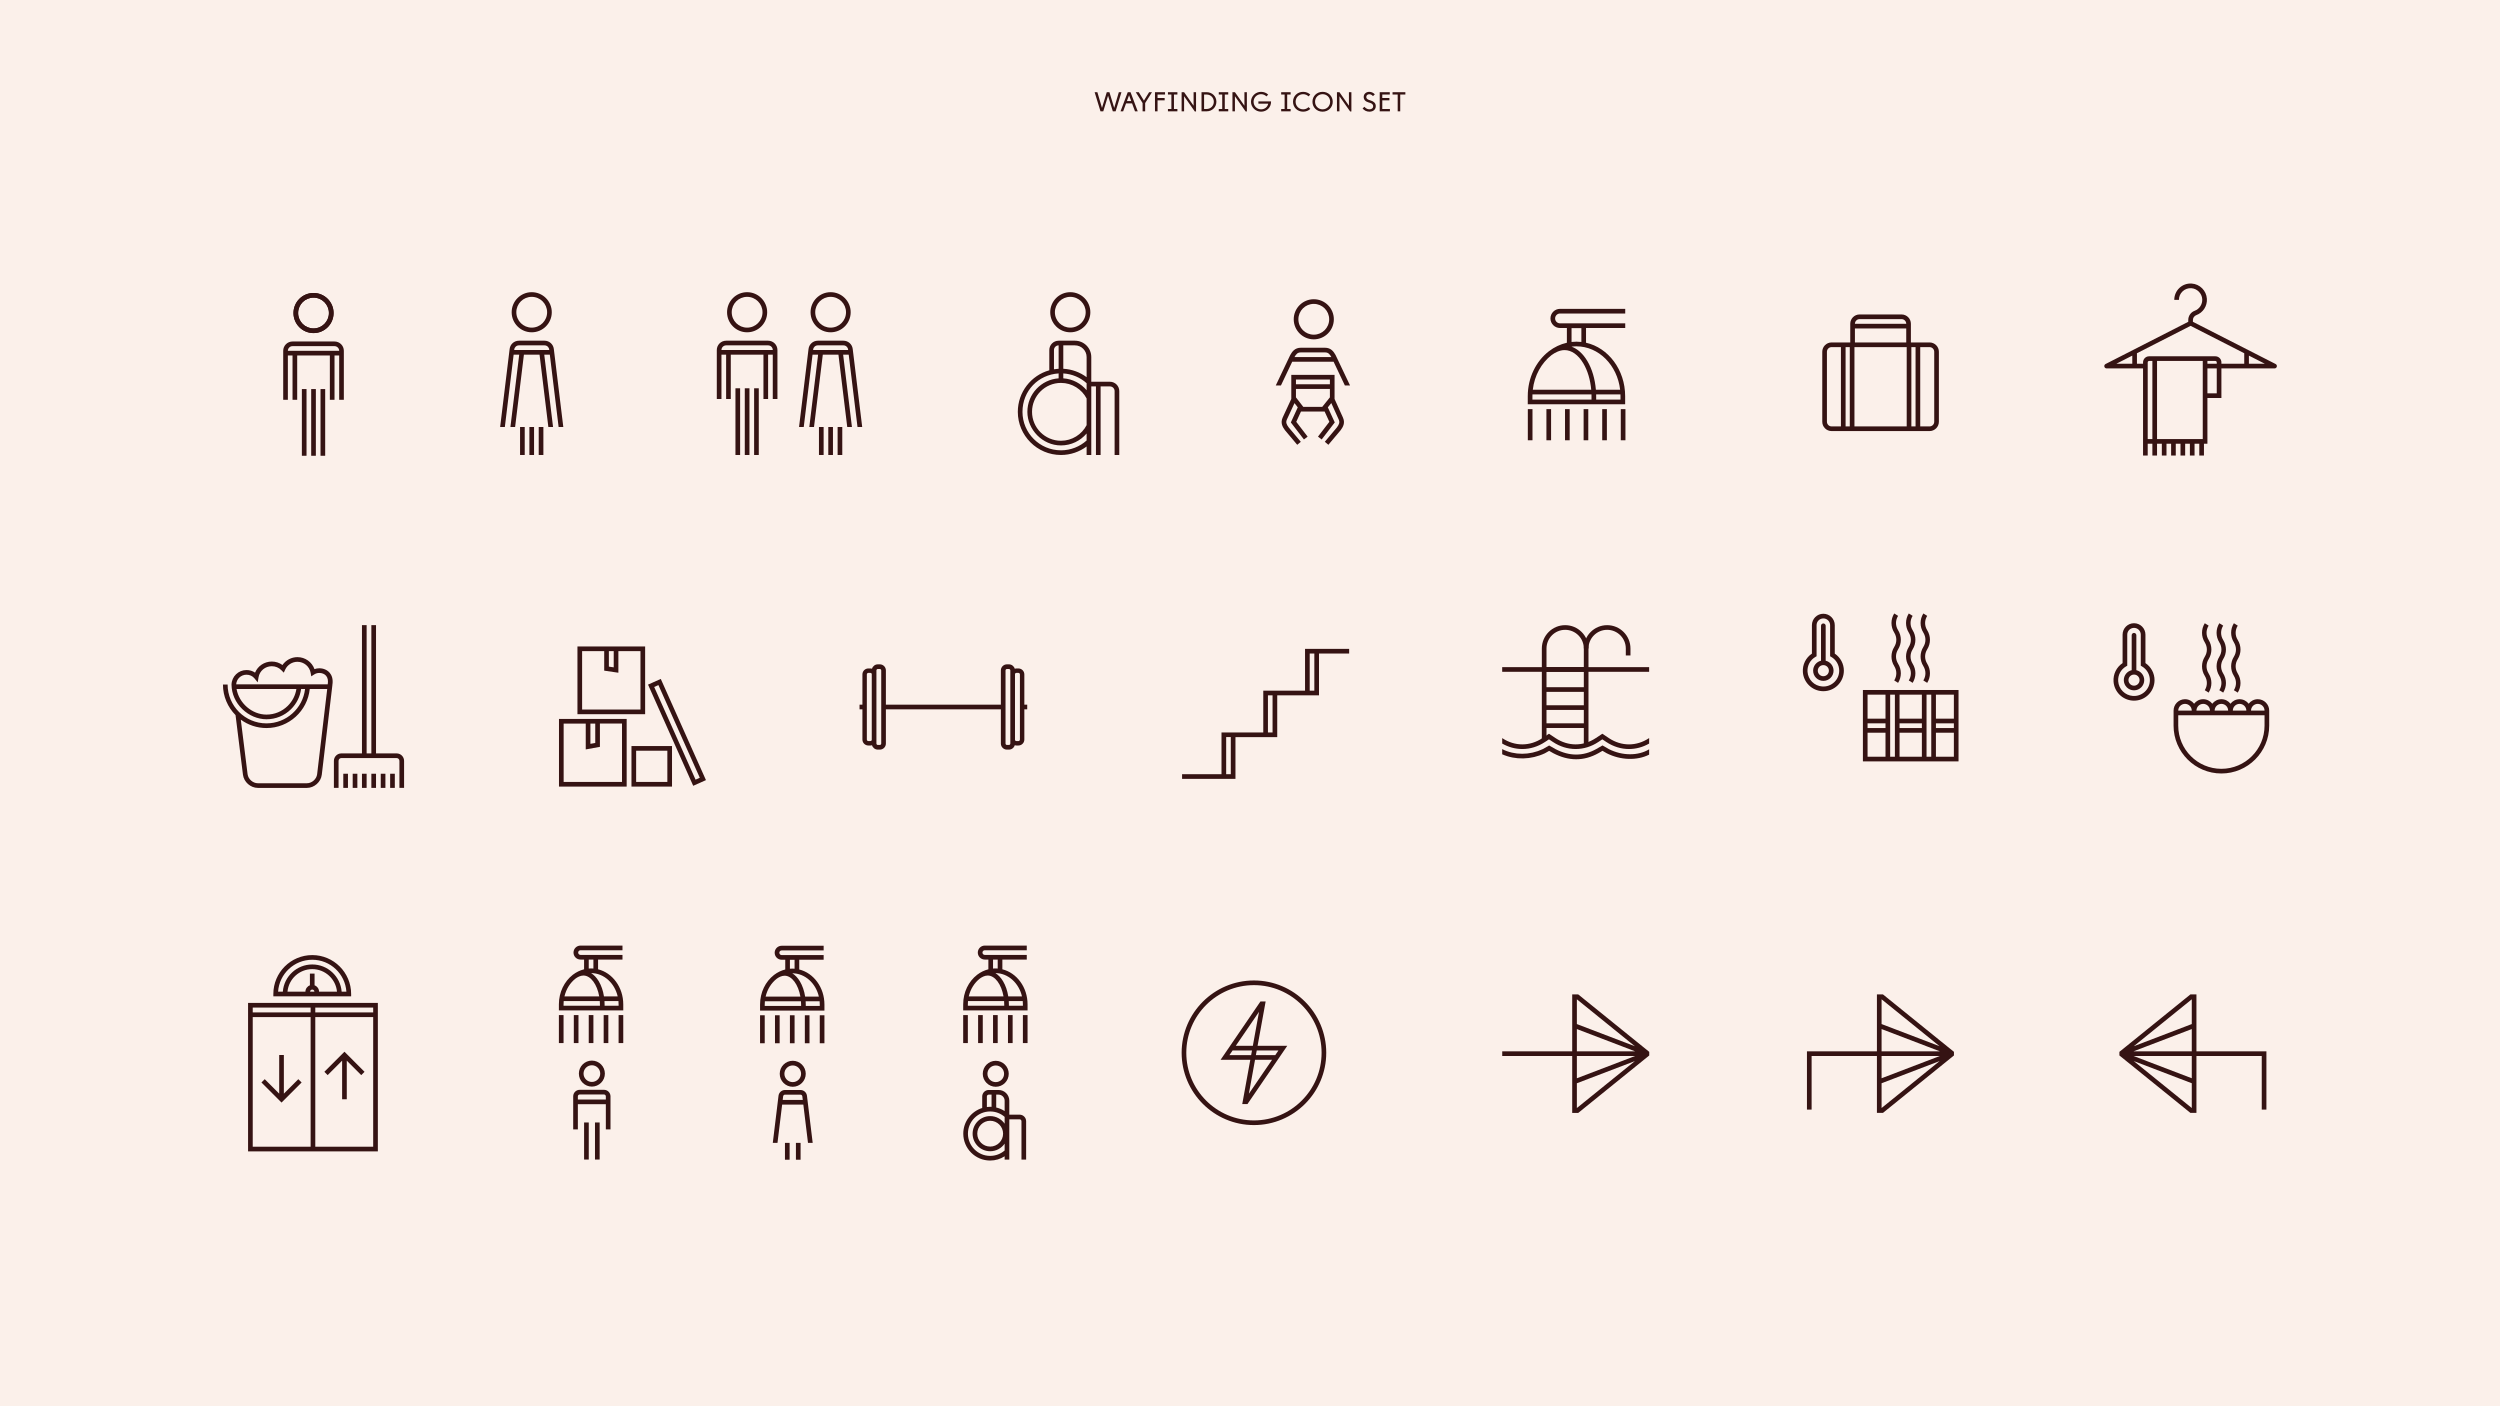 <?xml version="1.0" encoding="UTF-8"?>
<svg width="1280px" height="720px" viewBox="0 0 1280 720" version="1.1" xmlns="http://www.w3.org/2000/svg" xmlns:xlink="http://www.w3.org/1999/xlink">
    <title>Group 29</title>
    <g id="Brand-Guide" stroke="none" stroke-width="1" fill="none" fill-rule="evenodd">
        <g id="1440_SO-BrandGuide_Sommerro" transform="translate(-80, -9233)">
            <g id="Group-29" transform="translate(80, 9233)">
                <rect id="Rectangle-Copy-23" fill="#FBF0EA" x="0" y="0" width="1280" height="720"></rect>
                <path d="M564.876,57 L567.326,49.006 L569.762,57 L571.19,57 L574.186,47.2 L572.842,47.2 L570.476,55.25 L568.026,47.2 L566.668,47.2 L564.218,55.25 L561.852,47.2 L560.452,47.2 L563.448,57 L564.876,57 Z M575.054,57 L576.538,52.954 L579.618,52.954 L581.116,57 L582.516,57 L578.834,47.2 L577.406,47.2 L573.71,57 L575.054,57 Z M579.184,51.75 L576.986,51.75 L578.078,48.754 L579.184,51.75 Z M586.324,57 L586.324,52.758 L589.824,47.2 L588.354,47.2 L585.694,51.512 L583.048,47.2 L581.508,47.2 L585.008,52.758 L585.008,57 L586.324,57 Z M592.666,57 L592.666,51.372 L596.306,51.372 L596.306,50.168 L592.666,50.168 L592.666,48.404 L596.502,48.404 L596.502,47.2 L591.35,47.2 L591.35,57 L592.666,57 Z M602.83,57 L602.83,55.796 L601.066,55.796 L601.066,48.404 L602.83,48.404 L602.83,47.2 L597.986,47.2 L597.986,48.404 L599.75,48.404 L599.75,55.796 L597.986,55.796 L597.986,57 L602.83,57 Z M612.378,57.056 L612.378,47.2 L611.118,47.2 L611.118,54.13 L606.26,47.2 L604.986,47.2 L604.986,57 L606.26,57 L606.26,49.272 L611.734,57.056 L612.378,57.056 Z M617.796,57 C620.596,57 622.794,54.886 622.794,52.086 C622.794,49.3 620.596,47.2 617.796,47.2 L615.178,47.2 L615.178,57 L617.796,57 Z M617.796,55.796 L616.494,55.796 L616.494,48.404 L617.796,48.404 C619.854,48.404 621.478,50 621.478,52.086 C621.478,54.186 619.854,55.796 617.796,55.796 Z M628.856,57 L628.856,55.796 L627.092,55.796 L627.092,48.404 L628.856,48.404 L628.856,47.2 L624.012,47.2 L624.012,48.404 L625.776,48.404 L625.776,55.796 L624.012,55.796 L624.012,57 L628.856,57 Z M638.404,57.056 L638.404,47.2 L637.144,47.2 L637.144,54.13 L632.286,47.2 L631.012,47.2 L631.012,57 L632.286,57 L632.286,49.272 L637.76,57.056 L638.404,57.056 Z M645.67,57.182 C648.582,57.182 650.78,54.956 650.78,52.142 L650.78,51.904 L644.298,51.904 L644.298,53.08 L649.324,53.08 C648.988,54.802 647.518,55.978 645.67,55.978 C643.542,55.978 641.834,54.298 641.834,52.1 C641.834,49.916 643.542,48.222 645.67,48.222 C646.748,48.222 647.714,48.642 648.4,49.356 L649.31,48.46 C648.4,47.536 647.07,47.018 645.67,47.018 C642.842,47.018 640.504,49.272 640.504,52.1 C640.504,54.928 642.842,57.182 645.67,57.182 Z M660.804,57 L660.804,55.796 L659.04,55.796 L659.04,48.404 L660.804,48.404 L660.804,47.2 L655.96,47.2 L655.96,48.404 L657.724,48.404 L657.724,55.796 L655.96,55.796 L655.96,57 L660.804,57 Z M667.216,57.182 C668.672,57.182 669.96,56.65 670.884,55.754 L669.974,54.844 C669.274,55.544 668.308,55.978 667.216,55.978 C665.046,55.978 663.352,54.298 663.352,52.086 C663.352,49.888 665.046,48.222 667.216,48.222 C668.294,48.222 669.274,48.656 669.96,49.342 L670.87,48.432 C669.946,47.55 668.658,47.018 667.216,47.018 C664.276,47.018 662.022,49.202 662.022,52.086 C662.022,54.998 664.276,57.182 667.216,57.182 Z M677.17,57.182 C680.096,57.182 682.364,54.998 682.364,52.086 C682.364,49.202 680.096,47.018 677.17,47.018 C674.23,47.018 671.976,49.202 671.976,52.086 C671.976,54.998 674.23,57.182 677.17,57.182 Z M677.17,55.978 C675,55.978 673.306,54.298 673.306,52.086 C673.306,49.888 675,48.222 677.17,48.222 C679.326,48.222 681.034,49.888 681.034,52.086 C681.034,54.298 679.326,55.978 677.17,55.978 Z M691.912,57.056 L691.912,47.2 L690.652,47.2 L690.652,54.13 L685.794,47.2 L684.52,47.2 L684.52,57 L685.794,57 L685.794,49.272 L691.268,57.056 L691.912,57.056 Z M701.124,57.182 C703.182,57.182 704.4,55.992 704.4,54.34 C704.4,52.772 703.322,51.932 701.866,51.47 L700.886,51.148 C699.99,50.854 699.528,50.308 699.528,49.636 C699.528,48.81 700.186,48.25 701.082,48.25 C701.782,48.25 702.398,48.6 702.972,49.202 L703.91,48.292 C703.098,47.48 702.16,47.018 701.082,47.018 C699.5,47.018 698.212,48.04 698.212,49.636 C698.212,50.98 699.024,51.932 700.522,52.38 L701.516,52.688 C702.468,52.982 703.07,53.556 703.07,54.396 C703.07,55.348 702.356,55.978 701.124,55.978 C700.116,55.978 699.248,55.446 698.576,54.662 L697.638,55.53 C698.492,56.552 699.682,57.182 701.124,57.182 Z M711.638,57 L711.638,55.796 L707.732,55.796 L707.732,51.372 L711.372,51.372 L711.372,50.168 L707.732,50.168 L707.732,48.404 L711.568,48.404 L711.568,47.2 L706.416,47.2 L706.416,57 L711.638,57 Z M716.916,57 L716.916,48.404 L719.548,48.404 L719.548,47.2 L712.982,47.2 L712.982,48.404 L715.614,48.404 L715.614,57 L716.916,57 Z" id="WAYFINDINGICONSET" fill="#351313" fill-rule="nonzero"></path>
                <g id="Group-27" transform="translate(114, 145)" fill="#351313" fill-rule="nonzero">
                    <g id="Group-23" transform="translate(13, 339)">
                        <g id="SO_icon_Arrow_Corner_TurnLeft" transform="translate(958, 25)">
                            <path d="M36.483,60.802 L39.576,60.802 L39.576,31.663 L73.014,31.663 L73.014,59.13 L75.402,59.13 L75.402,29.275 L39.576,29.275 L39.576,0.136 L39.576,0.136 C39.576,0.136 36.483,0.136 36.483,0.136 L0.134,29.542 L0.134,31.401 L36.483,60.804 L36.483,60.802 Z M7.481,34.269 L37.188,45.624 L37.188,58.301 L7.481,34.269 L7.481,34.269 Z M37.188,43.066 L7.352,31.663 L37.188,31.663 L37.188,43.066 Z M37.188,29.275 L7.356,29.275 L37.188,17.875 L37.188,29.275 Z M37.188,2.639 L37.188,15.317 L7.478,26.671 L37.188,2.639 Z" id="Shape"></path>
                        </g>
                        <g id="SO_icon_Arrow_Corner_TurnRight" transform="translate(798, 25)">
                            <path d="M75.426,31.398 L75.426,29.54 C75.426,29.54 39.077,0.136 39.077,0.136 L35.984,0.136 C35.984,0.136 35.984,0.136 35.984,0.136 L35.984,29.275 L0.158,29.275 C0.158,29.275 0.158,59.13 0.158,59.13 L2.546,59.13 C2.546,59.13 2.546,31.663 2.546,31.663 L35.984,31.663 L35.984,60.802 C35.984,60.802 39.077,60.802 39.077,60.802 L75.426,31.398 Z M38.37,58.301 L38.37,45.624 C38.37,45.624 68.077,34.269 68.077,34.269 L38.37,58.301 L38.37,58.301 Z M38.37,31.663 L68.206,31.663 C68.206,31.663 38.37,43.066 38.37,43.066 L38.37,31.663 L38.37,31.663 Z M38.37,17.875 L68.201,29.275 L38.37,29.275 L38.37,17.875 Z M68.079,26.671 L38.37,15.317 L38.37,2.639 C38.37,2.639 68.079,26.671 68.079,26.671 Z" id="Shape"></path>
                        </g>
                        <g id="SO_icon_Arrow" transform="translate(642, 25)">
                            <path d="M0.141,29.284 L0.141,31.673 L35.967,31.673 L35.967,60.811 L35.967,60.811 C35.967,60.811 39.06,60.811 39.06,60.811 L75.412,31.408 L75.412,29.549 L39.06,0.146 L35.967,0.146 L35.967,29.284 L0.141,29.284 Z M68.063,26.679 L38.356,15.324 L38.356,2.646 L68.063,26.679 L68.063,26.679 Z M38.356,17.882 L68.192,29.284 L38.356,29.284 L38.356,17.882 Z M38.356,31.673 L68.187,31.673 L38.356,43.073 L38.356,31.673 L38.356,31.673 Z M38.356,58.308 L38.356,45.631 L68.065,34.276 L38.356,58.308 Z" id="Shape"></path>
                        </g>
                        <g id="SO_icon_Electricty---Lyn" transform="translate(478, 18)">
                            <path d="M31.03,63.293 L33.691,63.293 L54.093,33.438 L38.888,33.438 L43.013,10.748 L40.352,10.748 L19.95,40.603 L35.155,40.603 L31.03,63.293 L31.03,63.293 Z M34.422,57.988 L37.582,40.603 L46.302,40.603 L34.422,57.988 L34.422,57.988 Z M49.567,35.826 L47.936,38.215 L38.019,38.215 L38.454,35.826 L49.569,35.826 L49.567,35.826 Z M39.619,16.053 L36.459,33.438 L27.739,33.438 L39.619,16.053 L39.619,16.053 Z M24.474,38.215 L26.105,35.826 L36.022,35.826 L35.587,38.215 L24.472,38.215 L24.474,38.215 Z" id="Shape"></path>
                            <path d="M37.02,74.041 C16.607,74.041 0,57.434 0,37.02 C0,16.607 16.607,0 37.02,0 C57.434,0 74.041,16.607 74.041,37.02 C74.041,57.434 57.434,74.041 37.02,74.041 Z M37.02,2.388 C17.925,2.388 2.388,17.925 2.388,37.02 C2.388,56.116 17.925,71.652 37.02,71.652 L37.02,71.652 C56.116,71.652 71.652,56.116 71.652,37.02 C71.652,17.925 56.116,2.388 37.02,2.388 Z" id="Shape"></path>
                        </g>
                        <g id="SO_icon_Garderobe_Dame" transform="translate(262, 0.092)">
                            <path d="M10.225,65.681 C10.225,69.352 13.213,72.34 16.884,72.34 C20.555,72.34 23.543,69.352 23.543,65.681 C23.543,62.01 20.555,59.023 16.884,59.023 C13.213,59.023 10.225,62.01 10.225,65.681 Z M16.884,61.411 C19.239,61.411 21.154,63.326 21.154,65.681 C21.154,68.036 19.239,69.952 16.884,69.952 C14.529,69.952 12.613,68.036 12.613,65.681 C12.613,63.326 14.529,61.411 16.884,61.411 Z" id="Shape"></path>
                            <path d="M20.837,73.979 L12.928,73.979 C11.235,73.979 9.807,75.245 9.601,76.926 L6.668,101.059 L6.671,101.059 C6.671,101.059 9.074,101.059 9.074,101.059 L11.455,81.471 L22.31,81.471 L24.691,101.059 L27.097,101.059 C27.097,101.059 24.164,76.926 24.164,76.926 C23.961,75.247 22.53,73.979 20.837,73.979 Z M11.744,79.085 L11.971,77.215 C12.03,76.733 12.441,76.37 12.926,76.37 L20.834,76.37 C21.321,76.37 21.732,76.733 21.79,77.217 L22.016,79.088 L11.741,79.088 L11.744,79.085 Z" id="Shape"></path>
                            <rect id="Rectangle" x="12.895" y="101.059" width="2.388" height="8.629"></rect>
                            <rect id="Rectangle" x="18.51" y="101.059" width="2.388" height="8.629"></rect>
                            <rect id="Rectangle" x="15.436" y="35.724" width="2.388" height="14.33"></rect>
                            <rect id="Rectangle" x="30.722" y="35.724" width="2.388" height="14.33"></rect>
                            <rect id="Rectangle" x="23.079" y="35.724" width="2.388" height="14.33"></rect>
                            <rect id="Rectangle" x="7.793" y="35.724" width="2.388" height="14.33"></rect>
                            <rect id="Rectangle" x="0.15" y="35.724" width="2.388" height="14.33"></rect>
                            <path d="M20.213,12.281 L20.213,7.301 L32.709,7.301 L32.709,4.913 L11.214,4.913 C10.554,4.913 10.019,4.378 10.019,3.719 C10.019,3.06 10.554,2.525 11.214,2.525 L32.709,2.525 L32.709,0.136 L11.214,0.136 C9.238,0.136 7.631,1.744 7.631,3.719 C7.631,5.694 9.238,7.301 11.214,7.301 L13.048,7.301 L13.048,12.281 C10.977,12.795 9.05,13.743 7.352,15.04 C7.311,15.069 7.27,15.097 7.23,15.126 L7.235,15.133 C2.957,18.458 0.15,23.984 0.15,30.23 L0.15,33.333 L33.111,33.333 L33.111,30.23 C33.111,21.462 27.584,14.113 20.213,12.281 Z M15.436,7.325 L17.825,7.325 L17.825,11.892 C17.431,11.861 17.032,11.839 16.631,11.839 C16.229,11.839 15.83,11.861 15.436,11.892 L15.436,7.325 Z M8.677,17.029 C9.664,16.313 11.152,15.47 12.714,15.47 C16.468,15.47 19.743,20.06 20.805,26.17 L3,26.17 C3.872,22.403 5.923,19.177 8.677,17.029 L8.677,17.029 Z M21.169,30.947 L2.539,30.947 L2.539,30.233 C2.539,29.667 2.565,29.11 2.615,28.558 L21.097,28.558 C21.142,29.167 21.169,29.784 21.169,30.409 L21.169,30.947 Z M20.562,18.388 C19.449,16.528 18.114,15.123 16.645,14.228 C23.172,14.235 28.675,19.31 30.261,26.17 L23.235,26.17 C22.785,23.261 21.873,20.583 20.562,18.388 L20.562,18.388 Z M30.722,30.947 L23.557,30.947 L23.557,30.409 C23.557,29.786 23.535,29.17 23.495,28.558 L30.646,28.558 C30.696,29.108 30.722,29.667 30.722,30.233 L30.722,30.947 Z" id="Shape"></path>
                        </g>
                        <g id="SO_icon_Garderobe_HC" transform="translate(366, -0)">
                            <path d="M10.175,65.782 C10.175,69.448 13.158,72.433 16.826,72.433 C20.495,72.433 23.478,69.45 23.478,65.782 C23.478,62.113 20.495,59.13 16.826,59.13 C13.158,59.13 10.175,62.113 10.175,65.782 L10.175,65.782 Z M16.826,61.518 C19.177,61.518 21.09,63.432 21.09,65.782 C21.09,68.132 19.177,70.045 16.826,70.045 C14.476,70.045 12.563,68.132 12.563,65.782 C12.563,63.432 14.476,61.518 16.826,61.518 Z" id="Shape"></path>
                            <path d="M29.031,86.702 L23.765,86.702 L23.765,79.568 C23.765,76.534 21.298,74.065 18.262,74.065 L13.237,74.065 C11.39,74.065 9.888,75.567 9.888,77.413 L9.888,83.294 C4.28,85.032 0.196,90.268 0.196,96.439 C0.196,104.025 6.368,110.199 13.956,110.199 C16.688,110.199 19.234,109.394 21.376,108.016 L21.376,109.724 L23.765,109.724 L23.765,89.093 L29.031,89.093 C29.561,89.093 29.991,89.523 29.991,90.053 L29.991,109.726 L32.38,109.726 L32.38,90.053 C32.38,88.207 30.877,86.704 29.031,86.704 L29.031,86.702 Z M12.276,77.413 C12.276,76.883 12.706,76.453 13.237,76.453 L14.674,76.453 L14.674,82.701 C14.436,82.689 14.197,82.68 13.956,82.68 C13.387,82.68 12.828,82.718 12.279,82.785 L12.279,77.411 L12.276,77.413 Z M21.376,91.335 C19.752,88.985 17.039,87.442 13.972,87.442 C9.011,87.442 4.975,91.479 4.975,96.439 C4.975,101.4 9.011,105.437 13.972,105.437 C17.039,105.437 19.75,103.894 21.376,101.544 L21.376,105.04 C19.384,106.762 16.791,107.811 13.956,107.811 C7.686,107.811 2.584,102.709 2.584,96.439 C2.584,90.17 7.686,85.068 13.956,85.068 C16.791,85.068 19.384,86.114 21.376,87.839 L21.376,91.335 Z M20.581,96.439 C20.581,100.084 17.617,103.048 13.972,103.048 C10.328,103.048 7.363,100.084 7.363,96.439 C7.363,92.795 10.328,89.831 13.972,89.831 C17.617,89.831 20.581,92.795 20.581,96.439 L20.581,96.439 Z M21.376,84.865 C20.072,84.024 18.618,83.399 17.063,83.038 L17.063,76.453 L18.262,76.453 C19.979,76.453 21.376,77.85 21.376,79.568 L21.376,84.865 L21.376,84.865 Z" id="Shape"></path>
                            <rect id="Rectangle" x="15.436" y="35.724" width="2.388" height="14.33"></rect>
                            <rect id="Rectangle" x="30.722" y="35.724" width="2.388" height="14.33"></rect>
                            <rect id="Rectangle" x="23.079" y="35.724" width="2.388" height="14.33"></rect>
                            <rect id="Rectangle" x="7.793" y="35.724" width="2.388" height="14.33"></rect>
                            <rect id="Rectangle" x="0.15" y="35.724" width="2.388" height="14.33"></rect>
                            <path d="M20.213,12.281 L20.213,7.301 L32.709,7.301 L32.709,4.913 L11.214,4.913 C10.554,4.913 10.019,4.378 10.019,3.719 C10.019,3.06 10.554,2.525 11.214,2.525 L32.709,2.525 L32.709,0.136 L11.214,0.136 C9.238,0.136 7.631,1.744 7.631,3.719 C7.631,5.694 9.238,7.301 11.214,7.301 L13.048,7.301 L13.048,12.281 C10.977,12.795 9.05,13.743 7.352,15.04 C7.311,15.069 7.27,15.097 7.23,15.126 L7.235,15.133 C2.957,18.458 0.15,23.984 0.15,30.23 L0.15,33.333 L33.111,33.333 L33.111,30.23 C33.111,21.462 27.584,14.113 20.213,12.281 Z M15.436,7.325 L17.825,7.325 L17.825,11.892 C17.431,11.861 17.032,11.839 16.631,11.839 C16.229,11.839 15.83,11.861 15.436,11.892 L15.436,7.325 Z M8.677,17.029 C9.664,16.313 11.152,15.47 12.714,15.47 C16.468,15.47 19.743,20.06 20.805,26.17 L3,26.17 C3.872,22.403 5.923,19.177 8.677,17.029 L8.677,17.029 Z M21.169,30.947 L2.539,30.947 L2.539,30.233 C2.539,29.667 2.565,29.11 2.615,28.558 L21.097,28.558 C21.142,29.167 21.169,29.784 21.169,30.409 L21.169,30.947 Z M20.562,18.388 C19.449,16.528 18.114,15.123 16.645,14.228 C23.172,14.235 28.675,19.31 30.261,26.17 L23.235,26.17 C22.785,23.261 21.873,20.583 20.562,18.388 L20.562,18.388 Z M30.722,30.947 L23.557,30.947 L23.557,30.409 C23.557,29.786 23.535,29.17 23.495,28.558 L30.646,28.558 C30.696,29.108 30.722,29.667 30.722,30.233 L30.722,30.947 Z" id="Shape"></path>
                        </g>
                        <g id="SO_icon_Garderobe_Herre" transform="translate(159, 0)">
                            <rect id="Rectangle" x="15.436" y="35.724" width="2.388" height="14.33"></rect>
                            <rect id="Rectangle" x="30.722" y="35.724" width="2.388" height="14.33"></rect>
                            <rect id="Rectangle" x="23.079" y="35.724" width="2.388" height="14.33"></rect>
                            <rect id="Rectangle" x="7.793" y="35.724" width="2.388" height="14.33"></rect>
                            <rect id="Rectangle" x="0.15" y="35.724" width="2.388" height="14.33"></rect>
                            <path d="M20.213,12.281 L20.213,7.301 L32.709,7.301 L32.709,4.913 L11.214,4.913 C10.554,4.913 10.019,4.378 10.019,3.719 C10.019,3.06 10.554,2.525 11.214,2.525 L32.709,2.525 L32.709,0.136 L11.214,0.136 C9.238,0.136 7.631,1.744 7.631,3.719 C7.631,5.694 9.238,7.301 11.214,7.301 L13.048,7.301 L13.048,12.281 C10.977,12.795 9.05,13.743 7.352,15.04 C7.311,15.069 7.27,15.097 7.23,15.126 L7.235,15.133 C2.957,18.458 0.15,23.984 0.15,30.23 L0.15,33.333 L33.111,33.333 L33.111,30.23 C33.111,21.462 27.584,14.113 20.213,12.281 Z M15.436,7.325 L17.825,7.325 L17.825,11.892 C17.431,11.861 17.032,11.839 16.631,11.839 C16.229,11.839 15.83,11.861 15.436,11.892 L15.436,7.325 Z M8.677,17.029 C9.664,16.313 11.152,15.47 12.714,15.47 C16.468,15.47 19.743,20.06 20.805,26.17 L3,26.17 C3.872,22.403 5.923,19.177 8.677,17.029 L8.677,17.029 Z M21.169,30.947 L2.539,30.947 L2.539,30.233 C2.539,29.667 2.565,29.11 2.615,28.558 L21.097,28.558 C21.142,29.167 21.169,29.784 21.169,30.409 L21.169,30.947 Z M20.562,18.388 C19.449,16.528 18.114,15.123 16.645,14.228 C23.172,14.235 28.675,19.31 30.261,26.17 L23.235,26.17 C22.785,23.261 21.873,20.583 20.562,18.388 L20.562,18.388 Z M30.722,30.947 L23.557,30.947 L23.557,30.409 C23.557,29.786 23.535,29.17 23.495,28.558 L30.646,28.558 C30.696,29.108 30.722,29.667 30.722,30.233 L30.722,30.947 Z" id="Shape"></path>
                            <path d="M23.227,73.979 L10.827,73.979 C8.978,73.979 7.476,75.481 7.476,77.33 L7.476,94.261 L9.864,94.261 L9.864,81.357 L24.19,81.357 L24.19,94.261 L26.578,94.261 L26.578,77.33 C26.578,75.481 25.076,73.979 23.227,73.979 Z M24.19,78.968 L9.864,78.968 L9.864,77.33 C9.864,76.8 10.296,76.367 10.827,76.367 L23.227,76.367 C23.758,76.367 24.19,76.8 24.19,77.33 L24.19,78.968 Z" id="Shape"></path>
                            <rect id="Rectangle" x="13.055" y="90.707" width="2.388" height="18.981"></rect>
                            <rect id="Rectangle" x="18.632" y="90.707" width="2.388" height="18.981"></rect>
                            <path d="M10.382,65.681 C10.382,69.352 13.37,72.34 17.041,72.34 C20.712,72.34 23.7,69.352 23.7,65.681 C23.7,62.01 20.712,59.023 17.041,59.023 C13.37,59.023 10.382,62.01 10.382,65.681 L10.382,65.681 Z M17.041,61.411 C19.396,61.411 21.312,63.326 21.312,65.681 C21.312,68.036 19.396,69.952 17.041,69.952 C14.686,69.952 12.771,68.036 12.771,65.681 C12.771,63.326 14.686,61.411 17.041,61.411 Z" id="Shape"></path>
                        </g>
                        <g id="SO_icon_Heis-copy-2" transform="translate(0, 5)">
                            <path d="M0.01,24.488 L0.01,100.509 L66.46,100.509 L66.46,24.488 L0.01,24.488 Z M64.072,29.358 L34.429,29.358 L34.429,26.877 L64.072,26.877 L64.072,29.358 Z M32.041,26.877 L32.041,29.358 L2.398,29.358 L2.398,26.877 L32.041,26.877 Z M2.398,31.747 L32.041,31.747 L32.041,98.121 L2.398,98.121 L2.398,31.744 L2.398,31.747 Z M34.429,98.121 L34.429,31.744 L64.072,31.744 L64.072,98.121 L34.429,98.121 L34.429,98.121 Z" id="Shape"></path>
                            <polygon id="Path" points="39.074 59.765 40.763 61.454 48.165 54.055 48.165 73.826 50.553 73.826 50.553 54.055 57.953 61.454 59.641 59.765 49.359 49.481"></polygon>
                            <polygon id="Path" points="25.735 63.541 18.336 70.943 18.336 51.172 15.947 51.172 15.947 70.943 8.546 63.541 6.857 65.23 17.142 75.515 27.424 65.23"></polygon>
                            <path d="M52.782,19.917 C52.782,8.937 43.849,0.002 32.867,0.002 C21.885,0.002 12.952,8.935 12.952,19.917 L12.952,21.111 L52.782,21.111 L52.782,19.917 Z M32.867,17.658 C33.464,17.658 33.947,18.133 33.97,18.723 L31.764,18.723 C31.787,18.133 32.272,17.658 32.867,17.658 Z M34.061,15.484 L34.061,9.48 L31.673,9.48 L31.673,15.484 C30.345,15.969 29.392,17.235 29.373,18.723 L20.201,18.723 C20.805,12.265 26.253,7.192 32.869,7.192 C39.485,7.192 44.933,12.265 45.538,18.723 L36.366,18.723 C36.347,17.232 35.394,15.969 34.066,15.484 L34.061,15.484 Z M47.928,18.723 C47.317,10.946 40.799,4.803 32.867,4.803 C24.935,4.803 18.417,10.946 17.806,18.723 L15.381,18.723 C15.998,9.613 23.605,2.391 32.867,2.391 C42.129,2.391 49.736,9.613 50.353,18.723 L47.928,18.723 Z" id="Shape"></path>
                        </g>
                    </g>
                    <g id="Group-25" transform="translate(31, 0)">
                        <g id="SO_icon_Baby-change" transform="translate(508, 8)">
                            <path d="M19.659,20.743 C25.322,20.743 29.929,16.136 29.929,10.473 C29.929,4.81 25.322,0.203 19.659,0.203 C13.996,0.203 9.389,4.81 9.389,10.473 C9.389,16.136 13.996,20.743 19.659,20.743 Z M19.659,2.591 C24.006,2.591 27.541,6.126 27.541,10.473 C27.541,14.82 24.006,18.355 19.659,18.355 C15.312,18.355 11.777,14.82 11.777,10.473 C11.777,6.126 15.312,2.591 19.659,2.591 Z" id="Shape"></path>
                            <path d="M30.863,28.874 L30.827,28.802 C29.807,26.982 28.46,25.04 25.355,25.04 L13.065,25.04 C9.96,25.04 8.613,26.982 7.593,28.802 L0.191,44.365 L2.835,44.365 L8.615,32.205 L29.8,32.205 L35.58,44.365 L38.224,44.365 L30.861,28.871 L30.863,28.874 Z M13.065,27.431 L25.355,27.431 C26.987,27.431 27.715,28.171 28.656,29.819 L9.764,29.819 C10.705,28.171 11.433,27.431 13.065,27.431 L13.065,27.431 Z" id="Shape"></path>
                            <path d="M30.292,51.289 L30.295,51.289 L30.295,38.972 L30.271,38.972 L30.271,38.934 L8.144,38.934 L8.144,38.972 L8.142,38.972 L8.142,51.253 L3.747,60.733 C2.46,63.558 3.669,65.588 4.901,67.27 L11.183,74.738 L13.01,73.2 L6.805,65.827 C5.632,64.222 5.228,63.243 5.918,61.731 L9.783,53.395 L11.457,55.564 L7.91,63.283 L14.612,72.011 L16.506,70.556 L10.683,62.971 L13.108,57.697 L13.11,57.697 C13.11,57.697 25.136,57.699 25.136,57.699 L25.181,57.642 L27.629,62.968 L21.806,70.554 L23.7,72.008 L30.402,63.281 L26.855,55.564 L28.62,53.372 L32.389,61.721 C33.082,63.24 32.678,64.22 31.506,65.825 L25.3,73.198 L27.128,74.736 L33.359,67.332 L33.409,67.27 C34.642,65.588 35.85,63.558 34.565,60.735 L30.299,51.286 L30.292,51.289 Z M10.528,41.322 L27.906,41.322 L27.906,43.73 L10.528,43.73 L10.528,41.322 Z M14.278,55.313 L10.528,50.458 L10.528,46.118 L27.906,46.118 L27.906,50.446 L23.987,55.316 L14.278,55.316 L14.278,55.313 Z" id="Shape"></path>
                        </g>
                        <g id="SO_icon_Garderobe_Klær" transform="translate(932.345, 0)">
                            <path d="M87.772,41.375 L45.432,19.767 L45.432,18.823 C45.432,17.732 46.118,16.743 47.14,16.363 C50.625,15.073 52.813,11.708 52.581,7.989 C52.321,3.795 48.963,0.437 44.768,0.177 C42.435,0.031 40.211,0.831 38.513,2.427 C36.839,4.001 35.879,6.222 35.879,8.519 L38.267,8.519 C38.267,6.855 38.936,5.309 40.149,4.168 C41.363,3.029 42.948,2.458 44.62,2.56 C47.565,2.744 50.013,5.192 50.197,8.137 C50.362,10.796 48.8,13.201 46.311,14.123 C44.358,14.846 43.044,16.736 43.044,18.821 L43.044,19.764 L0.702,41.375 C0.21,41.625 -0.045,42.182 0.084,42.717 C0.213,43.252 0.693,43.632 1.244,43.632 L19.893,43.632 L19.893,88.238 L22.282,88.238 L22.282,82.183 L24.67,82.183 L24.67,88.238 L27.058,88.238 L27.058,82.183 L29.516,82.183 L29.516,88.238 L31.904,88.238 L31.904,82.183 L34.262,82.183 L34.262,88.238 L36.65,88.238 L36.65,82.183 L39.072,82.183 L39.072,88.238 L41.461,88.238 L41.461,82.183 L43.88,82.183 L43.88,88.238 L46.268,88.238 L46.268,82.183 L48.693,82.183 L48.693,88.238 L51.081,88.238 L51.081,82.183 L52.851,82.183 L52.851,58.777 L60.016,58.777 L60.016,43.632 L87.227,43.632 C87.779,43.632 88.259,43.254 88.388,42.717 C88.517,42.179 88.262,41.625 87.77,41.375 L87.772,41.375 Z M14.383,37.075 L14.383,41.243 L6.215,41.243 L14.383,37.075 Z M22.282,79.795 L22.282,40.527 C22.282,40.133 22.604,39.81 22.998,39.81 L24.67,39.81 L24.67,79.795 L22.282,79.795 Z M50.465,79.795 L27.058,79.795 L27.058,39.81 L50.465,39.81 L50.465,79.795 Z M57.63,41.243 L52.853,41.243 L52.853,39.81 L56.914,39.81 C57.308,39.81 57.63,40.133 57.63,40.527 L57.63,41.243 Z M57.63,56.388 L52.853,56.388 L52.853,43.632 L57.63,43.632 L57.63,56.388 Z M56.914,37.422 L22.998,37.422 C21.286,37.422 19.893,38.814 19.893,40.527 L19.893,41.243 L16.771,41.243 L16.771,35.855 L44.238,21.837 L71.705,35.855 L71.705,41.243 L60.019,41.243 L60.019,40.527 C60.019,38.814 58.626,37.422 56.914,37.422 Z M74.093,41.243 L74.093,37.075 L82.262,41.243 L74.093,41.243 Z" id="Shape"></path>
                        </g>
                        <g id="SO_icon_Garderobe" transform="translate(637, 13)">
                            <rect id="Rectangle" x="38.334" y="51.47" width="2.388" height="15.947"></rect>
                            <rect id="Rectangle" x="0.246" y="51.47" width="2.388" height="15.947"></rect>
                            <rect id="Rectangle" x="28.811" y="51.47" width="2.388" height="15.947"></rect>
                            <rect id="Rectangle" x="47.84" y="51.47" width="2.388" height="15.947"></rect>
                            <rect id="Rectangle" x="19.289" y="51.47" width="2.388" height="15.947"></rect>
                            <rect id="Rectangle" x="9.766" y="51.47" width="2.388" height="15.947"></rect>
                            <path d="M50.078,44.838 C50.078,31.331 41.456,20.036 30.049,17.481 L30.049,9.938 L50.116,9.938 L50.116,7.55 L16.736,7.55 C15.348,7.55 14.221,6.422 14.221,5.035 C14.221,3.647 15.348,2.52 16.736,2.52 L50.116,2.52 L50.116,0.131 L16.736,0.131 C14.032,0.131 11.832,2.331 11.832,5.035 C11.832,7.738 14.032,9.938 16.736,9.938 L20.242,9.938 L20.242,17.481 C16.893,18.231 13.786,19.735 11.066,21.825 C11.025,21.856 10.98,21.885 10.939,21.916 L10.939,21.921 C4.464,26.965 0.215,35.356 0.215,44.838 L0.215,48.998 L50.078,48.998 L50.078,44.838 L50.078,44.838 Z M47.501,41.53 L35.093,41.53 C34.632,35.979 33.111,30.839 30.686,26.786 C28.468,23.074 25.68,20.576 22.621,19.487 C23.452,19.382 24.295,19.325 25.15,19.325 C36.591,19.325 46.065,29.019 47.503,41.53 L47.501,41.53 Z M22.633,10.019 L27.663,10.019 L27.663,17.077 C26.836,16.984 25.996,16.936 25.148,16.936 C24.3,16.936 23.459,16.984 22.633,17.077 L22.633,10.019 Z M12.393,23.813 C14.003,22.637 16.456,21.252 19.064,21.252 C22.63,21.252 26.029,23.652 28.635,28.009 C30.846,31.709 32.251,36.414 32.7,41.527 L2.794,41.527 C3.638,34.19 7.246,27.823 12.393,23.81 L12.393,23.813 Z M2.606,44.835 C2.606,44.527 2.613,44.222 2.622,43.916 L32.838,43.916 C32.85,44.312 32.855,44.711 32.855,45.11 L32.855,46.605 L2.606,46.605 L2.606,44.833 L2.606,44.835 Z M47.692,46.608 L35.243,46.608 L35.243,45.112 C35.243,44.714 35.236,44.315 35.227,43.918 L47.675,43.918 C47.685,44.224 47.692,44.53 47.692,44.838 L47.692,46.61 L47.692,46.608 Z" id="Shape"></path>
                        </g>
                        <g id="SO_icon_HCWC" transform="translate(376, 4.598)">
                            <path d="M26.989,20.54 C32.652,20.54 37.259,15.933 37.259,10.27 C37.259,4.607 32.652,0 26.989,0 C21.326,0 16.719,4.607 16.719,10.27 C16.719,15.933 21.326,20.54 26.989,20.54 Z M26.989,2.388 C31.336,2.388 34.871,5.923 34.871,10.27 C34.871,14.617 31.336,18.152 26.989,18.152 C22.642,18.152 19.107,14.617 19.107,10.27 C19.107,5.923 22.642,2.388 26.989,2.388 Z" id="Shape"></path>
                            <path d="M47.291,45.858 L37.737,45.858 L37.737,33.199 C37.737,28.589 33.987,24.84 29.378,24.84 L21.018,24.84 C18.384,24.84 16.241,26.982 16.241,29.616 L16.241,39.992 C6.95,42.602 0.119,51.15 0.119,61.263 C0.119,73.444 10.031,83.356 22.212,83.356 C27.13,83.356 31.673,81.736 35.349,79.009 L35.349,83.356 L37.737,83.356 L37.737,48.246 L40.125,48.246 L40.125,83.356 L42.514,83.356 L42.514,48.246 L47.291,48.246 C48.607,48.246 49.679,49.318 49.679,50.634 L49.679,83.356 L52.067,83.356 L52.067,50.634 C52.067,48 49.925,45.858 47.291,45.858 Z M22.212,46.455 C27.918,46.455 32.877,49.701 35.349,54.439 L35.349,68.084 C32.877,72.825 27.918,76.069 22.212,76.069 C14.046,76.069 7.404,69.426 7.404,61.26 C7.404,53.094 14.046,46.452 22.212,46.452 L22.212,46.455 Z M23.406,44.109 L23.406,41.597 C27.98,41.871 32.139,43.718 35.349,46.598 L35.349,50.183 C32.432,46.732 28.186,44.439 23.406,44.109 Z M35.349,33.199 L35.349,43.517 C31.974,41.011 27.866,39.445 23.406,39.206 L23.406,27.228 L29.378,27.228 C32.671,27.228 35.349,29.905 35.349,33.199 L35.349,33.199 Z M18.63,29.616 C18.63,28.3 19.702,27.228 21.018,27.228 L21.018,39.203 C20.211,39.246 19.413,39.335 18.63,39.464 L18.63,29.619 L18.63,29.616 Z M22.212,80.967 C11.347,80.967 2.508,72.128 2.508,61.263 C2.508,50.398 10.707,42.218 21.018,41.599 L21.018,44.114 C12.09,44.73 5.016,52.185 5.016,61.265 C5.016,70.346 12.73,78.462 22.212,78.462 C27.476,78.462 32.191,76.083 35.349,72.345 L35.349,75.93 C31.859,79.059 27.257,80.97 22.212,80.97 L22.212,80.967 Z" id="Shape"></path>
                        </g>
                        <g id="SO_icon_Luggage" transform="translate(788, 16)">
                            <path d="M54.934,14.33 L45.38,14.33 L45.38,4.777 C45.38,2.142 43.237,0 40.603,0 L19.107,0 C16.473,0 14.33,2.142 14.33,4.777 L14.33,14.33 L4.777,14.33 C2.142,14.33 0,16.473 0,19.107 L0,54.934 C0,57.568 2.142,59.71 4.777,59.71 L54.934,59.71 C57.568,59.71 59.71,57.568 59.71,54.934 L59.71,19.107 C59.71,16.473 57.568,14.33 54.934,14.33 Z M14.092,57.322 L11.942,57.322 L11.942,16.719 L14.092,16.719 L14.092,57.322 Z M16.48,16.719 L43.23,16.719 L43.23,57.322 L16.48,57.322 L16.48,16.719 Z M45.619,16.719 L47.768,16.719 L47.768,57.322 L45.619,57.322 L45.619,16.719 Z M19.107,2.388 L40.603,2.388 C41.919,2.388 42.991,3.461 42.991,4.777 L16.719,4.777 C16.719,3.461 17.791,2.388 19.107,2.388 Z M16.719,7.165 L42.991,7.165 L42.991,14.33 L16.719,14.33 L16.719,7.165 Z M2.388,54.934 L2.388,19.107 C2.388,17.791 3.461,16.719 4.777,16.719 L9.554,16.719 L9.554,57.322 L4.777,57.322 C3.461,57.322 2.388,56.25 2.388,54.934 Z M57.322,54.934 C57.322,56.25 56.25,57.322 54.934,57.322 L50.157,57.322 L50.157,16.719 L54.934,16.719 C56.25,16.719 57.322,17.791 57.322,19.107 L57.322,54.934 Z" id="Shape"></path>
                        </g>
                        <g id="SO_icon_WC_Ladies" transform="translate(111, 4.598)">
                            <rect id="Rectangle" x="10.27" y="69.025" width="2.388" height="14.33"></rect>
                            <rect id="Rectangle" x="19.824" y="69.025" width="2.388" height="14.33"></rect>
                            <rect id="Rectangle" x="15.047" y="69.025" width="2.388" height="14.33"></rect>
                            <path d="M16.241,20.54 C21.904,20.54 26.511,15.933 26.511,10.27 C26.511,4.607 21.904,0 16.241,0 C10.578,0 5.971,4.607 5.971,10.27 C5.971,15.933 10.578,20.54 16.241,20.54 Z M16.241,2.388 C20.588,2.388 24.123,5.923 24.123,10.27 C24.123,14.617 20.588,18.152 16.241,18.152 C11.894,18.152 8.359,14.617 8.359,10.27 C8.359,5.923 11.894,2.388 16.241,2.388 Z" id="Shape"></path>
                            <path d="M30.006,69.025 L32.413,69.025 L27.553,29.041 C27.261,26.645 25.224,24.84 22.812,24.84 L9.675,24.84 C7.263,24.84 5.223,26.645 4.934,29.041 L0.074,69.025 L2.482,69.025 L6.981,32.005 L9.831,32.005 L5.331,69.025 L7.738,69.025 L12.238,32.005 L20.256,32.005 L24.756,69.025 L27.163,69.025 L22.664,32.005 L25.513,32.005 L30.013,69.025 L30.006,69.025 Z M22.368,29.616 L7.27,29.616 L7.306,29.327 C7.452,28.131 8.472,27.228 9.678,27.228 L22.814,27.228 C24.02,27.228 25.04,28.131 25.186,29.327 L25.222,29.616 L22.372,29.616 L22.368,29.616 Z" id="Shape"></path>
                        </g>
                        <g id="SO_icon_WC_Men" transform="translate(0, 5)">
                            <path d="M15.525,20.54 C9.862,20.54 5.255,15.933 5.255,10.27 C5.255,4.607 9.862,0 15.525,0 C21.188,0 25.795,4.607 25.795,10.27 C25.795,15.933 21.188,20.54 15.525,20.54 Z M15.525,2.388 C11.178,2.388 7.643,5.923 7.643,10.27 C7.643,14.617 11.178,18.152 15.525,18.152 C19.872,18.152 23.406,14.617 23.406,10.27 C23.406,5.923 19.872,2.388 15.525,2.388 Z" id="Shape"></path>
                            <path d="M31.049,54.695 L28.661,54.695 L28.661,29.616 C28.661,28.3 27.589,27.228 26.273,27.228 L4.777,27.228 C3.461,27.228 2.388,28.3 2.388,29.616 L2.388,54.695 L0,54.695 L0,29.616 C0,26.982 2.142,24.84 4.777,24.84 L26.273,24.84 C28.907,24.84 31.049,26.982 31.049,29.616 L31.049,54.695 Z" id="Path"></path>
                            <rect id="Rectangle" x="9.554" y="49.201" width="2.388" height="34.154"></rect>
                            <rect id="Rectangle" x="19.107" y="49.201" width="2.388" height="34.154"></rect>
                            <rect id="Rectangle" x="14.33" y="49.201" width="2.388" height="34.154"></rect>
                            <rect id="Rectangle" x="1.194" y="29.616" width="28.661" height="2.388"></rect>
                            <rect id="Rectangle" x="4.777" y="30.811" width="2.388" height="23.884"></rect>
                            <rect id="Rectangle" x="23.884" y="30.811" width="2.388" height="23.884"></rect>
                            <path d="M15.525,20.54 C9.862,20.54 5.255,15.933 5.255,10.27 C5.255,4.607 9.862,0 15.525,0 C21.188,0 25.795,4.607 25.795,10.27 C25.795,15.933 21.188,20.54 15.525,20.54 Z M15.525,2.388 C11.178,2.388 7.643,5.923 7.643,10.27 C7.643,14.617 11.178,18.152 15.525,18.152 C19.872,18.152 23.406,14.617 23.406,10.27 C23.406,5.923 19.872,2.388 15.525,2.388 Z" id="Shape"></path>
                        </g>
                        <g id="SO_icon_WC_Unisex" transform="translate(222, 4.598)">
                            <path d="M26.273,24.84 L4.777,24.84 C2.142,24.84 0,26.982 0,29.616 L0,54.695 L2.388,54.695 L2.388,32.005 L4.777,32.005 L4.777,54.695 L7.165,54.695 L7.165,32.005 L23.884,32.005 L23.884,54.695 L26.273,54.695 L26.273,32.005 L28.661,32.005 L28.661,54.695 L31.049,54.695 L31.049,29.616 C31.049,26.982 28.907,24.84 26.273,24.84 Z M2.388,29.616 L2.388,29.616 C2.388,28.3 3.461,27.228 4.777,27.228 L26.273,27.228 C27.589,27.228 28.661,28.3 28.661,29.616 L2.388,29.616 Z" id="Shape"></path>
                            <rect id="Rectangle" x="9.554" y="49.201" width="2.388" height="34.154"></rect>
                            <rect id="Rectangle" x="19.107" y="49.201" width="2.388" height="34.154"></rect>
                            <rect id="Rectangle" x="14.33" y="49.201" width="2.388" height="34.154"></rect>
                            <path d="M15.525,20.54 C21.188,20.54 25.795,15.933 25.795,10.27 C25.795,4.607 21.188,0 15.525,0 C9.862,0 5.255,4.607 5.255,10.27 C5.255,15.933 9.862,20.54 15.525,20.54 Z M15.525,2.388 C19.872,2.388 23.406,5.923 23.406,10.27 C23.406,14.617 19.872,18.152 15.525,18.152 C11.178,18.152 7.643,14.617 7.643,10.27 C7.643,5.923 11.178,2.388 15.525,2.388 Z" id="Shape"></path>
                            <rect id="Rectangle" x="52.306" y="69.025" width="2.388" height="14.33"></rect>
                            <rect id="Rectangle" x="61.86" y="69.025" width="2.388" height="14.33"></rect>
                            <rect id="Rectangle" x="57.083" y="69.025" width="2.388" height="14.33"></rect>
                            <path d="M58.277,20.54 C63.94,20.54 68.548,15.933 68.548,10.27 C68.548,4.607 63.94,0 58.277,0 C52.614,0 48.007,4.607 48.007,10.27 C48.007,15.933 52.614,20.54 58.277,20.54 Z M58.277,2.388 C62.624,2.388 66.159,5.923 66.159,10.27 C66.159,14.617 62.624,18.152 58.277,18.152 C53.93,18.152 50.396,14.617 50.396,10.27 C50.396,5.923 53.93,2.388 58.277,2.388 Z" id="Shape"></path>
                            <path d="M72.042,69.025 L74.447,69.025 L69.587,29.041 C69.295,26.645 67.258,24.84 64.845,24.84 L51.712,24.84 C49.299,24.84 47.26,26.645 46.971,29.041 L42.11,69.025 L44.515,69.025 L49.015,32.005 L51.864,32.005 L47.365,69.025 L49.77,69.025 L54.27,32.005 L62.288,32.005 L66.787,69.025 L69.192,69.025 L64.693,32.005 L67.542,32.005 L72.042,69.025 L72.042,69.025 Z M64.404,29.616 L49.306,29.616 L49.342,29.327 C49.488,28.131 50.508,27.228 51.714,27.228 L64.848,27.228 C66.054,27.228 67.074,28.131 67.22,29.327 L67.255,29.616 L64.406,29.616 L64.404,29.616 Z" id="Shape"></path>
                        </g>
                    </g>
                    <g id="Group-24" transform="translate(0, 169)">
                        <g id="SO_icon_Gym" transform="translate(326, 26)">
                            <path d="M85.933,20.779 L84.462,20.779 L84.462,5.29 C84.462,3.611 83.095,2.245 81.416,2.245 L80.392,2.245 C80.098,2.245 79.816,2.288 79.546,2.367 C79.166,1.082 77.977,0.139 76.57,0.139 L75.546,0.139 C73.833,0.139 72.441,1.531 72.441,3.243 L72.441,20.779 L13.576,20.779 L13.576,3.243 C13.576,1.531 12.183,0.139 10.471,0.139 L9.446,0.139 C8.039,0.139 6.85,1.08 6.47,2.367 C6.203,2.288 5.918,2.245 5.625,2.245 L4.6,2.245 C2.921,2.245 1.555,3.611 1.555,5.29 L1.555,20.779 L0.084,20.779 L0.084,23.168 L1.555,23.168 L1.555,38.657 C1.555,40.336 2.921,41.702 4.6,41.702 L5.625,41.702 C5.918,41.702 6.2,41.659 6.47,41.58 C6.85,42.865 8.039,43.808 9.446,43.808 L10.471,43.808 C12.183,43.808 13.576,42.416 13.576,40.703 L13.576,23.168 L72.443,23.168 L72.443,40.703 C72.443,42.416 73.835,43.808 75.548,43.808 L76.573,43.808 C77.979,43.808 79.169,42.867 79.549,41.58 C79.816,41.659 80.1,41.702 80.394,41.702 L81.419,41.702 C83.098,41.702 84.464,40.336 84.464,38.657 L84.464,23.168 L85.935,23.168 L85.935,20.779 L85.933,20.779 Z M5.625,39.435 L4.6,39.435 C4.18,39.435 3.824,39.079 3.824,38.659 L3.824,5.29 C3.824,4.87 4.18,4.514 4.6,4.514 L5.625,4.514 C5.942,4.514 6.222,4.717 6.341,4.997 L6.341,38.953 C6.222,39.232 5.942,39.435 5.625,39.435 Z M11.187,40.703 C11.187,41.093 10.86,41.42 10.471,41.42 L9.446,41.42 C9.057,41.42 8.73,41.093 8.73,40.703 L8.73,3.243 C8.73,2.854 9.057,2.527 9.446,2.527 L10.471,2.527 C10.86,2.527 11.187,2.854 11.187,3.243 L11.187,40.701 L11.187,40.703 Z M77.289,40.703 C77.289,41.093 76.962,41.42 76.573,41.42 L75.548,41.42 C75.159,41.42 74.831,41.093 74.831,40.703 L74.831,3.243 C74.831,2.854 75.159,2.527 75.548,2.527 L76.573,2.527 C76.962,2.527 77.289,2.854 77.289,3.243 L77.289,40.701 L77.289,40.703 Z M82.195,38.659 C82.195,39.079 81.839,39.435 81.419,39.435 L80.394,39.435 C80.076,39.435 79.797,39.232 79.678,38.953 L79.678,4.994 C79.797,4.715 80.076,4.512 80.394,4.512 L81.419,4.512 C81.839,4.512 82.195,4.868 82.195,5.288 L82.195,38.654 L82.195,38.659 Z" id="Shape"></path>
                        </g>
                        <g id="SO_icon_Infrared-Sauna" transform="translate(809, -0)">
                            <path d="M16.404,20.653 L16.404,6.093 C16.404,2.866 13.779,0.241 10.552,0.241 C7.325,0.241 4.7,2.866 4.7,6.093 L4.7,20.653 C1.576,22.742 -0.184,26.296 0.067,30.094 C0.413,35.329 4.624,39.533 9.862,39.867 C10.096,39.882 10.33,39.889 10.562,39.889 C13.244,39.889 15.771,38.893 17.739,37.047 C19.85,35.067 21.061,32.272 21.061,29.38 C21.061,25.878 19.294,22.594 16.404,20.653 L16.404,20.653 Z M16.105,35.303 C14.452,36.853 12.288,37.627 10.012,37.481 C5.969,37.221 2.716,33.978 2.448,29.934 C2.243,26.817 3.79,23.91 6.492,22.346 L7.089,22.002 L7.089,6.093 C7.089,4.182 8.641,2.63 10.552,2.63 C12.463,2.63 14.015,4.182 14.015,6.093 L14.015,22.002 L14.612,22.346 C17.118,23.796 18.673,26.49 18.673,29.378 C18.673,31.647 17.76,33.751 16.105,35.303 Z" id="Shape"></path>
                            <path d="M11.746,24.288 L11.746,6.403 C11.746,5.744 11.211,5.209 10.552,5.209 C9.893,5.209 9.358,5.744 9.358,6.403 L9.358,24.288 C7.048,24.83 5.321,26.906 5.321,29.38 C5.321,32.265 7.667,34.611 10.552,34.611 C13.437,34.611 15.783,32.265 15.783,29.38 C15.783,26.906 14.056,24.83 11.746,24.288 Z M10.552,32.222 C8.985,32.222 7.71,30.947 7.71,29.38 C7.71,27.813 8.985,26.538 10.552,26.538 C12.119,26.538 13.394,27.813 13.394,29.38 C13.394,30.947 12.119,32.222 10.552,32.222 Z" id="Shape"></path>
                            <path d="M46.846,27.044 C48.277,29.342 48.277,32.086 46.846,34.386 L48.824,35.618 C50.706,32.595 50.706,28.838 48.824,25.814 C47.393,23.516 47.393,20.772 48.824,18.472 C50.706,15.448 50.706,11.691 48.824,8.668 C47.393,6.37 47.393,3.626 48.824,1.326 L46.846,0.093 C44.964,3.117 44.964,6.874 46.846,9.898 C48.277,12.195 48.277,14.94 46.846,17.24 C44.964,20.263 44.964,24.02 46.846,27.044 L46.846,27.044 Z" id="Path"></path>
                            <path d="M54.298,27.044 C55.729,29.342 55.729,32.086 54.298,34.386 L56.276,35.618 C58.158,32.595 58.158,28.838 56.276,25.814 C54.845,23.516 54.845,20.772 56.276,18.472 C58.158,15.448 58.158,11.691 56.276,8.668 C54.845,6.37 54.845,3.626 56.276,1.326 L54.298,0.093 C52.416,3.117 52.416,6.874 54.298,9.898 C55.729,12.195 55.729,14.94 54.298,17.24 C52.416,20.263 52.416,24.02 54.298,27.044 L54.298,27.044 Z" id="Path"></path>
                            <path d="M61.75,27.044 C63.181,29.342 63.181,32.086 61.75,34.386 L63.728,35.618 C65.61,32.595 65.61,28.838 63.728,25.814 C62.297,23.516 62.297,20.772 63.728,18.472 C65.61,15.448 65.61,11.691 63.728,8.668 C62.297,6.37 62.297,3.626 63.728,1.326 L61.75,0.093 C59.868,3.117 59.868,6.874 61.75,9.898 C63.181,12.195 63.181,14.94 61.75,17.24 C59.868,20.263 59.868,24.02 61.75,27.044 L61.75,27.044 Z" id="Path"></path>
                            <path d="M30.806,39.275 L30.806,75.83 L79.768,75.83 L79.768,39.275 L30.806,39.275 Z M77.38,53.957 L68.192,53.957 L68.192,41.664 L77.38,41.664 L77.38,53.957 Z M42.375,58.762 L33.194,58.762 L33.194,56.345 L42.375,56.345 L42.375,58.762 Z M44.764,41.666 L47.183,41.666 L47.183,73.444 L44.764,73.444 L44.764,41.666 Z M60.998,58.762 L49.572,58.762 L49.572,56.345 L60.998,56.345 L60.998,58.762 Z M60.998,53.957 L49.572,53.957 L49.572,41.664 L60.998,41.664 L60.998,53.957 Z M49.572,61.151 L60.998,61.151 L60.998,73.444 L49.572,73.444 L49.572,61.151 Z M63.386,41.666 L65.806,41.666 L65.806,73.444 L63.386,73.444 L63.386,41.666 Z M68.194,56.348 L77.382,56.348 L77.382,58.765 L68.194,58.765 L68.194,56.348 Z M42.375,41.666 L42.375,53.959 L33.194,53.959 L33.194,41.666 L42.375,41.666 Z M33.194,61.151 L42.375,61.151 L42.375,73.444 L33.194,73.444 L33.194,61.151 L33.194,61.151 Z M68.192,73.444 L68.192,61.151 L77.38,61.151 L77.38,73.444 L68.192,73.444 Z" id="Shape"></path>
                        </g>
                        <g id="SO_icon_Maintanance" transform="translate(0, 6)">
                            <rect id="Rectangle" x="71.325" y="76.152" width="2.388" height="7.249"></rect>
                            <rect id="Rectangle" x="66.579" y="76.152" width="2.388" height="7.249"></rect>
                            <rect id="Rectangle" x="61.767" y="76.152" width="2.388" height="7.249"></rect>
                            <rect id="Rectangle" x="85.756" y="76.152" width="2.388" height="7.249"></rect>
                            <rect id="Rectangle" x="80.943" y="76.152" width="2.388" height="7.249"></rect>
                            <rect id="Rectangle" x="76.136" y="76.152" width="2.388" height="7.249"></rect>
                            <path d="M89.071,65.739 L78.524,65.739 L78.524,0.057 L76.136,0.057 L76.136,65.739 L73.714,65.739 L73.714,0.057 L71.325,0.057 L71.325,65.739 L60.776,65.739 C58.669,65.739 56.954,67.454 56.954,69.56 L56.954,83.401 L59.343,83.401 L59.343,69.56 C59.343,68.77 59.985,68.127 60.776,68.127 L89.069,68.127 C89.859,68.127 90.502,68.77 90.502,69.56 L90.502,83.401 L92.89,83.401 L92.89,69.56 C92.89,67.454 91.175,65.739 89.069,65.739 L89.071,65.739 Z" id="Path"></path>
                            <path d="M54.819,24.493 C53.582,23.008 51.633,22.157 49.471,22.157 C48.626,22.157 47.797,22.305 47.014,22.592 C45.717,18.957 42.256,16.449 38.279,16.449 C35.2,16.449 32.339,17.992 30.627,20.483 C29.053,19.332 27.161,18.711 25.172,18.711 C21.324,18.711 17.98,21.004 16.588,24.383 C15.336,23.528 13.815,23.06 12.2,23.06 C8.039,23.06 4.645,26.373 4.538,30.483 L4.531,30.483 C4.531,30.524 4.533,30.562 4.536,30.603 C4.536,30.629 4.536,30.658 4.536,30.684 L4.54,30.684 C4.629,35.303 6.585,39.693 10.074,43.07 C13.485,46.371 17.99,48.263 22.434,48.263 C27.171,48.263 31.637,46.431 35.007,43.104 C37.854,40.293 39.643,36.686 40.166,32.781 L42.191,32.781 C41.045,42.669 32.623,50.369 22.434,50.369 C11.464,50.369 2.539,41.444 2.539,30.474 L0.15,30.474 C0.15,36.571 2.613,42.105 6.597,46.132 L10.397,76.673 C10.86,80.387 14.28,83.408 18.023,83.408 L43.161,83.408 C46.906,83.408 50.312,80.382 50.754,76.661 L56.18,30.796 L56.159,30.796 C56.718,27.586 55.748,25.597 54.826,24.491 L54.819,24.493 Z M33.326,41.403 C30.405,44.286 26.535,45.874 22.43,45.874 C15.006,45.874 8.369,39.982 7.127,32.781 L37.754,32.781 C37.245,36.041 35.716,39.043 33.326,41.403 L33.326,41.403 Z M48.375,76.384 C48.076,78.899 45.688,81.022 43.156,81.022 L18.018,81.022 C15.482,81.022 13.077,78.897 12.764,76.382 L9.289,48.461 C12.976,51.162 17.519,52.76 22.43,52.76 C33.939,52.76 43.438,43.99 44.594,32.783 L53.532,32.783 L48.373,76.386 L48.375,76.384 Z M53.799,30.393 L6.929,30.393 C7.082,27.641 9.386,25.449 12.2,25.449 C13.834,25.449 15.319,26.127 16.272,27.307 L17.939,29.37 L18.379,26.753 C18.928,23.478 21.785,21.099 25.172,21.099 C27.037,21.099 28.783,21.833 30.089,23.168 L31.298,24.4 L32.024,22.833 C33.149,20.404 35.604,18.837 38.277,18.837 C41.621,18.837 44.475,21.223 45.057,24.515 L45.373,26.285 L46.882,25.308 C47.654,24.808 48.547,24.546 49.469,24.546 C50.919,24.546 52.199,25.083 52.982,26.024 C53.837,27.051 54.117,28.561 53.797,30.393 L53.799,30.393 Z" id="Shape"></path>
                        </g>
                        <g id="SO_icon_Pool" transform="translate(655, 6)">
                            <path d="M22.809,59.192 L20.421,59.192 L20.421,12.023 C20.421,5.438 25.778,0.081 32.363,0.081 C38.948,0.081 44.305,5.438 44.305,12.023 L41.917,12.023 C41.917,6.754 37.632,2.47 32.363,2.47 C27.094,2.47 22.809,6.754 22.809,12.023 L22.809,59.192 L22.809,59.192 Z" id="Path"></path>
                            <path d="M44.305,61.511 L41.917,61.511 L41.917,12.023 C41.917,5.438 47.274,0.081 53.859,0.081 C60.444,0.081 65.801,5.438 65.801,12.023 L65.801,15.606 L63.412,15.606 L63.412,12.023 C63.412,6.754 59.128,2.47 53.859,2.47 C48.59,2.47 44.305,6.754 44.305,12.023 L44.305,61.509 L44.305,61.511 Z" id="Path"></path>
                            <rect id="Rectangle" x="21.615" y="21.577" width="21.496" height="2.388"></rect>
                            <rect id="Rectangle" x="21.615" y="31.847" width="21.496" height="2.388"></rect>
                            <rect id="Rectangle" x="21.615" y="41.095" width="21.496" height="2.388"></rect>
                            <rect id="Rectangle" x="21.615" y="50.341" width="21.496" height="2.388"></rect>
                            <rect id="Rectangle" x="0.119" y="21.577" width="75.235" height="2.388"></rect>
                            <path d="M75.35,57.9 C68.896,62.199 61.189,62.199 54.735,57.9 L51.387,55.669 L48.038,57.9 C41.585,62.199 33.877,62.199 27.424,57.9 L24.075,55.669 L20.727,57.9 C14.276,62.197 6.575,62.199 0.124,57.907 L0.124,60.711 C3.332,62.541 6.86,63.501 10.421,63.501 C14.481,63.501 18.503,62.252 22.052,59.887 L24.078,58.538 L26.103,59.887 C29.65,62.252 33.672,63.501 37.735,63.501 C41.797,63.501 45.817,62.252 49.366,59.887 L51.392,58.538 L53.417,59.887 C56.964,62.252 60.986,63.501 65.049,63.501 C68.614,63.501 72.149,62.538 75.359,60.702 L75.359,57.907 L75.355,57.9 L75.35,57.9 Z" id="Path"></path>
                            <path d="M54.735,63.541 L51.48,61.657 L48.21,63.551 C41.551,67.265 34.558,67.265 27.426,63.546 L24.166,61.69 L20.927,63.534 C14.149,66.73 6.377,66.737 0.119,63.549 L0.119,66.193 C6.84,69.192 14.92,69.02 21.988,65.674 L24.164,64.439 L26.261,65.634 L26.299,65.655 C30.24,67.714 34.147,68.743 37.997,68.743 C41.862,68.743 45.667,67.707 49.388,65.629 L51.478,64.42 L53.567,65.629 L53.627,65.662 C60.78,69.278 69.126,69.51 75.355,66.379 L75.355,63.651 C69.713,67.062 61.643,67.024 54.735,63.544 L54.735,63.541 Z" id="Path"></path>
                        </g>
                        <g id="SO_icon_Sauna" transform="translate(968, 5)">
                            <path d="M16.468,20.497 L16.468,5.938 C16.468,2.711 13.843,0.086 10.617,0.086 C7.39,0.086 4.765,2.711 4.765,5.938 L4.765,20.497 C1.641,22.587 -0.119,26.141 0.131,29.939 C0.478,35.174 4.688,39.378 9.926,39.712 C10.16,39.727 10.394,39.734 10.626,39.734 C13.308,39.734 15.835,38.738 17.803,36.891 C19.915,34.911 21.126,32.117 21.126,29.225 C21.126,25.723 19.358,22.439 16.468,20.497 Z M16.17,35.148 C14.517,36.698 12.353,37.472 10.077,37.326 C6.033,37.066 2.78,33.822 2.513,29.779 C2.307,26.662 3.855,23.755 6.556,22.191 L7.153,21.847 L7.153,5.938 C7.153,4.027 8.706,2.474 10.617,2.474 C12.527,2.474 14.08,4.027 14.08,5.938 L14.08,21.847 L14.677,22.191 C17.182,23.641 18.737,26.335 18.737,29.222 C18.737,31.491 17.825,33.595 16.17,35.148 Z" id="Shape"></path>
                            <path d="M11.811,24.133 L11.811,6.248 C11.811,5.589 11.276,5.054 10.617,5.054 C9.957,5.054 9.422,5.589 9.422,6.248 L9.422,24.133 C7.113,24.675 5.386,26.75 5.386,29.225 C5.386,32.11 7.731,34.455 10.617,34.455 C13.502,34.455 15.847,32.11 15.847,29.225 C15.847,26.75 14.12,24.675 11.811,24.133 L11.811,24.133 Z M10.617,32.067 C9.05,32.067 7.774,30.791 7.774,29.225 C7.774,27.658 9.05,26.382 10.617,26.382 C12.183,26.382 13.459,27.658 13.459,29.225 C13.459,30.791 12.183,32.067 10.617,32.067 Z" id="Shape"></path>
                            <path d="M79.833,44.828 C79.826,41.609 77.203,38.991 73.981,38.991 C72.082,38.991 70.394,39.901 69.324,41.305 C68.254,39.901 66.565,38.991 64.666,38.991 C62.768,38.991 61.079,39.901 60.009,41.305 C58.939,39.901 57.25,38.991 55.352,38.991 C53.453,38.991 51.764,39.901 50.694,41.305 C49.624,39.901 47.936,38.991 46.037,38.991 C44.138,38.991 42.449,39.901 41.379,41.305 C40.309,39.901 38.621,38.991 36.722,38.991 C33.5,38.991 30.877,41.609 30.87,44.828 L30.87,44.828 L30.87,52.543 C30.87,66.042 41.852,77.024 55.352,77.024 L55.352,77.024 C68.851,77.024 79.833,66.042 79.833,52.543 L79.833,44.828 L79.833,44.828 Z M73.981,41.379 C75.887,41.379 77.437,42.925 77.444,44.828 L70.52,44.828 C70.528,42.925 72.078,41.379 73.984,41.379 L73.981,41.379 Z M64.666,41.379 C66.572,41.379 68.122,42.925 68.13,44.828 L61.206,44.828 C61.213,42.925 62.763,41.379 64.669,41.379 L64.666,41.379 Z M55.352,41.379 C57.258,41.379 58.808,42.925 58.815,44.828 L51.891,44.828 C51.898,42.925 53.448,41.379 55.354,41.379 L55.352,41.379 Z M46.037,41.379 C47.943,41.379 49.493,42.925 49.5,44.828 L42.576,44.828 C42.583,42.925 44.133,41.379 46.039,41.379 L46.037,41.379 Z M36.722,41.379 C38.628,41.379 40.178,42.925 40.185,44.828 L33.261,44.828 C33.268,42.925 34.818,41.379 36.724,41.379 L36.722,41.379 Z M77.444,52.543 C77.444,64.724 67.532,74.636 55.352,74.636 C43.171,74.636 33.259,64.724 33.259,52.543 L33.259,47.217 L77.444,47.217 L77.444,52.543 Z" id="Shape"></path>
                            <path d="M46.846,27.044 C48.277,29.342 48.277,32.086 46.846,34.386 L48.824,35.618 C50.706,32.595 50.706,28.838 48.824,25.814 C47.393,23.516 47.393,20.772 48.824,18.472 C50.706,15.448 50.706,11.691 48.824,8.668 C47.393,6.37 47.393,3.626 48.824,1.326 L46.846,0.093 C44.964,3.117 44.964,6.874 46.846,9.898 C48.277,12.195 48.277,14.94 46.846,17.24 C44.964,20.263 44.964,24.02 46.846,27.044 L46.846,27.044 Z" id="Path"></path>
                            <path d="M54.298,27.044 C55.729,29.342 55.729,32.086 54.298,34.386 L56.276,35.618 C58.158,32.595 58.158,28.838 56.276,25.814 C54.845,23.516 54.845,20.772 56.276,18.472 C58.158,15.448 58.158,11.691 56.276,8.668 C54.845,6.37 54.845,3.626 56.276,1.326 L54.298,0.093 C52.416,3.117 52.416,6.874 54.298,9.898 C55.729,12.195 55.729,14.94 54.298,17.24 C52.416,20.263 52.416,24.02 54.298,27.044 L54.298,27.044 Z" id="Path"></path>
                            <path d="M61.75,27.044 C63.181,29.342 63.181,32.086 61.75,34.386 L63.728,35.618 C65.61,32.595 65.61,28.838 63.728,25.814 C62.297,23.516 62.297,20.772 63.728,18.472 C65.61,15.448 65.61,11.691 63.728,8.668 C62.297,6.37 62.297,3.626 63.728,1.326 L61.75,0.093 C59.868,3.117 59.868,6.874 61.75,9.898 C63.181,12.195 63.181,14.94 61.75,17.24 C59.868,20.263 59.868,24.02 61.75,27.044 L61.75,27.044 Z" id="Path"></path>
                        </g>
                        <g id="SO_icon_Stairs" transform="translate(491, 18)">
                            <path d="M85.761,0.236 L63.181,0.236 L63.181,21.622 L41.795,21.622 L41.795,43.008 L20.409,43.008 L20.409,64.394 L0.222,64.394 L0.222,66.783 L22.802,66.783 C22.802,66.783 27.558,66.783 27.558,66.783 L27.558,45.397 L48.943,45.397 L48.943,24.011 L70.329,24.011 L70.329,2.625 L85.766,2.625 L85.766,0.236 L85.761,0.236 Z M25.167,64.392 L22.8,64.392 L22.8,45.394 L25.167,45.394 L25.167,64.392 Z M46.553,43.006 L44.186,43.006 L44.186,24.008 L46.553,24.008 L46.553,43.006 Z M67.938,21.62 L65.572,21.62 L65.572,2.625 L67.938,2.625 L67.938,21.622 L67.938,21.62 Z" id="Shape"></path>
                        </g>
                        <g id="SO_icon_Storage" transform="translate(172, 17)">
                            <path d="M0.201,71.736 L34.854,71.736 L34.854,37.08 L0.201,37.08 L0.201,71.736 Z M16.287,39.469 L18.768,39.469 L18.768,49.395 L16.287,49.846 L16.287,39.471 L16.287,39.469 Z M2.589,39.469 L13.898,39.469 L13.898,52.705 L21.157,51.387 L21.157,39.466 L32.466,39.466 L32.466,69.345 L2.589,69.345 L2.589,39.466 L2.589,39.469 Z" id="Shape"></path>
                            <path d="M52.316,16.611 L45.788,19.525 L68.923,71.33 L75.45,68.416 L52.316,16.611 Z M48.943,20.734 L51.107,19.767 L72.293,67.21 L70.129,68.177 L48.943,20.734 Z" id="Shape"></path>
                            <path d="M44.31,0 L9.654,0 L9.654,34.656 L44.31,34.656 L44.31,0 Z M25.742,2.388 L28.224,2.388 L28.224,10.676 L25.742,10.311 L25.742,2.388 L25.742,2.388 Z M41.921,32.268 L12.042,32.268 L12.042,2.388 L23.352,2.388 L23.352,12.372 L30.61,13.44 L30.61,2.386 L41.919,2.386 L41.919,32.265 L41.921,32.268 Z" id="Shape"></path>
                            <path d="M37.314,71.736 L58.072,71.736 L58.072,50.978 L37.314,50.978 L37.314,71.736 Z M39.703,53.367 L55.684,53.367 L55.684,69.348 L39.703,69.348 L39.703,53.367 Z" id="Shape"></path>
                        </g>
                    </g>
                </g>
            </g>
        </g>
    </g>
</svg>